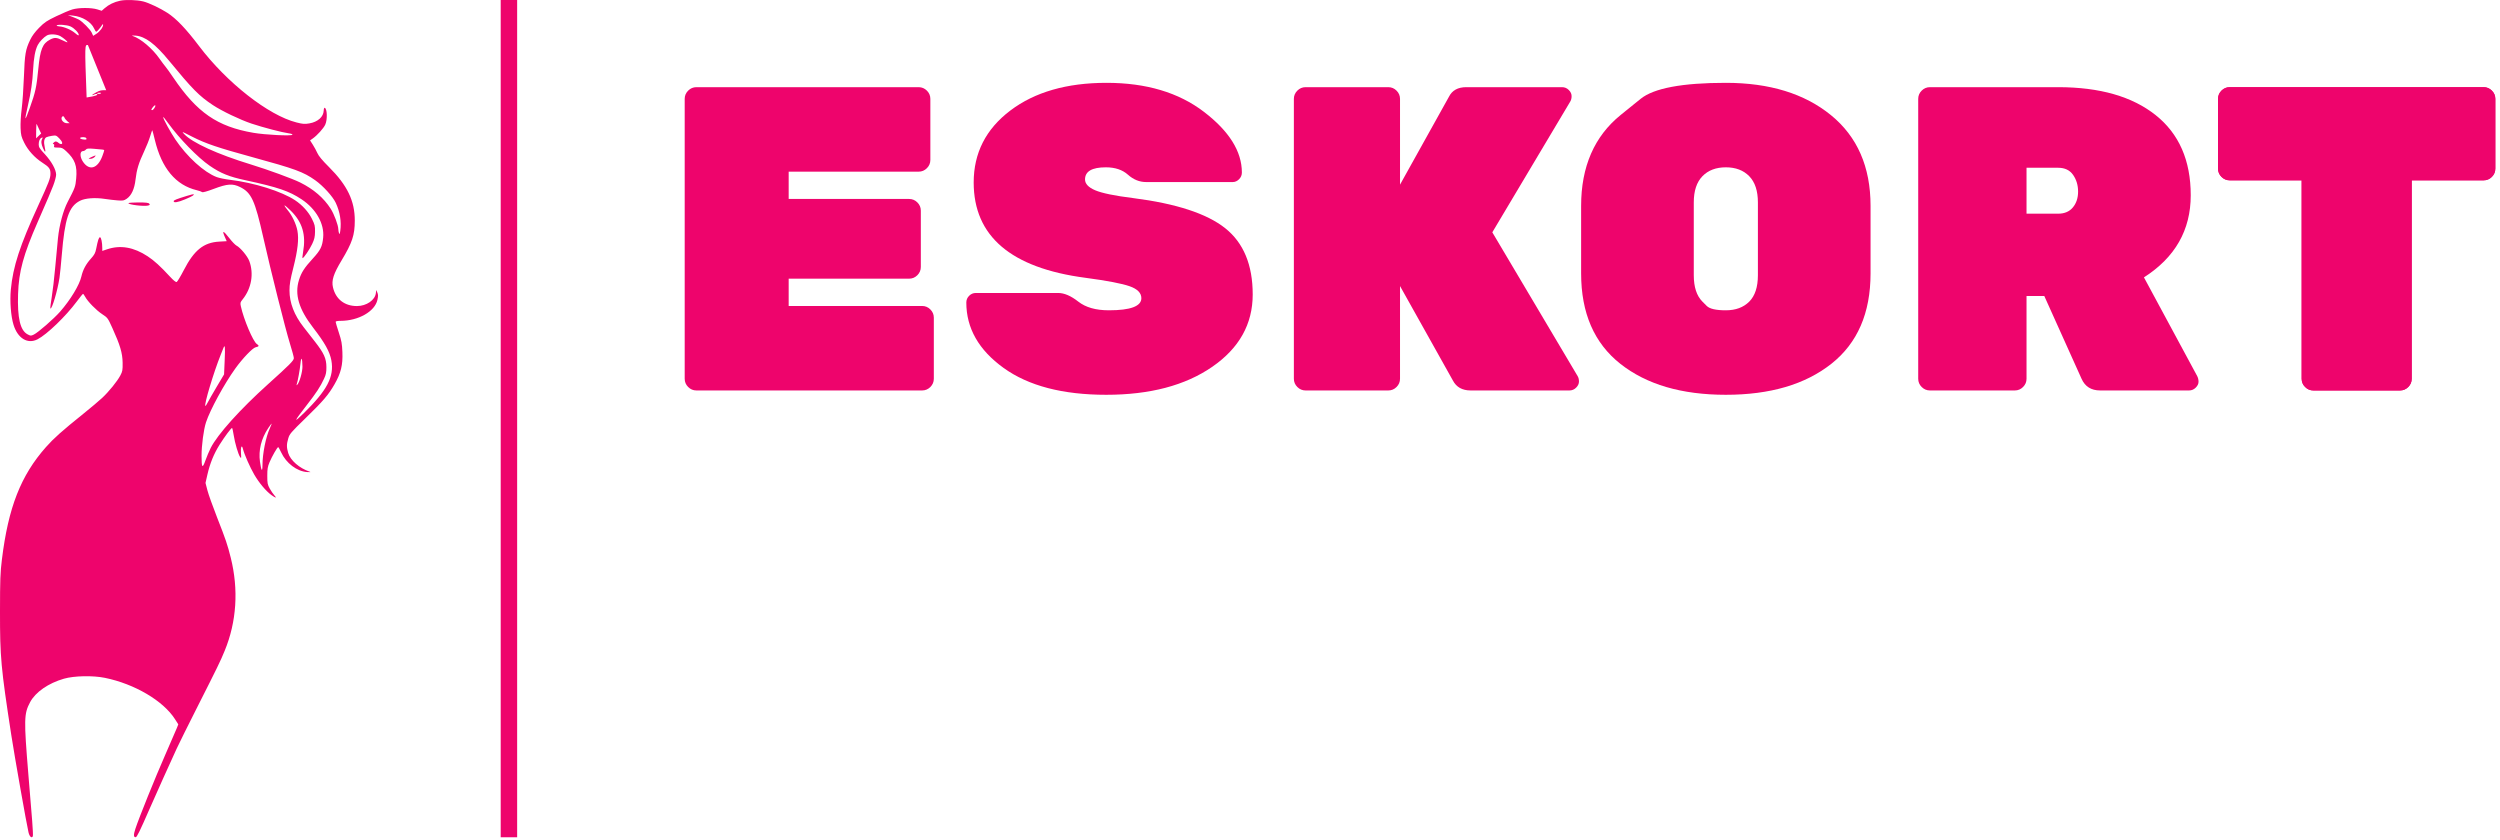 <svg width="393" height="132" viewBox="0 0 393 132" fill="none" xmlns="http://www.w3.org/2000/svg">
<path d="M123.98 48.099H144.958C145.457 48.099 145.889 48.28 146.252 48.644C146.615 49.007 146.797 49.438 146.797 49.938V59.541C146.797 60.041 146.615 60.472 146.252 60.835C145.889 61.199 145.457 61.38 144.958 61.38H109.473C108.973 61.38 108.542 61.199 108.178 60.835C107.815 60.472 107.634 60.041 107.634 59.541V15.542C107.634 15.043 107.815 14.611 108.178 14.248C108.542 13.885 108.973 13.703 109.473 13.703H144.413C144.912 13.703 145.344 13.885 145.707 14.248C146.07 14.611 146.252 15.043 146.252 15.542V25.146C146.252 25.645 146.07 26.076 145.707 26.44C145.344 26.803 144.912 26.985 144.413 26.985H123.98V31.276H142.915C143.414 31.276 143.845 31.457 144.209 31.82C144.572 32.184 144.754 32.615 144.754 33.114V41.969C144.754 42.468 144.572 42.9 144.209 43.263C143.845 43.626 143.414 43.808 142.915 43.808H123.98V48.099Z" fill="#EE046C"/>
<path d="M153.063 28.687C153.063 24.055 154.981 20.287 158.818 17.381C162.655 14.475 167.695 13.021 173.939 13.021C180.182 13.021 185.29 14.543 189.263 17.585C193.237 20.627 195.223 23.806 195.223 27.12C195.223 27.529 195.076 27.881 194.78 28.176C194.485 28.471 194.156 28.619 193.793 28.619H180.171C179.126 28.619 178.173 28.233 177.31 27.461C176.447 26.689 175.29 26.303 173.837 26.303C171.657 26.303 170.567 26.939 170.567 28.21C170.567 28.891 171.101 29.459 172.168 29.913C173.235 30.367 175.221 30.776 178.128 31.139C184.893 32.002 189.718 33.579 192.601 35.872C195.484 38.165 196.926 41.639 196.926 46.293C196.926 50.947 194.803 54.739 190.558 57.668C186.312 60.596 180.761 62.061 173.905 62.061C167.048 62.061 161.668 60.653 157.763 57.838C153.858 55.023 151.905 51.594 151.905 47.553C151.905 47.145 152.053 46.793 152.348 46.498C152.643 46.202 152.995 46.055 153.404 46.055H166.344C167.298 46.055 168.354 46.509 169.512 47.417C170.669 48.325 172.27 48.779 174.313 48.779C177.719 48.779 179.422 48.144 179.422 46.872C179.422 46.055 178.809 45.431 177.583 44.999C176.357 44.568 174.041 44.125 170.635 43.671C158.921 42.127 153.063 37.132 153.063 28.687Z" fill="#EE046C"/>
<path d="M248.008 59.133C248.145 59.359 248.213 59.643 248.213 59.984C248.213 60.324 248.065 60.642 247.77 60.937C247.475 61.233 247.123 61.38 246.714 61.38H231.185C229.868 61.38 228.938 60.858 228.393 59.814L220.083 44.966V59.541C220.083 60.041 219.902 60.472 219.538 60.835C219.175 61.199 218.744 61.38 218.244 61.38H205.235C204.736 61.38 204.304 61.199 203.941 60.835C203.578 60.472 203.396 60.041 203.396 59.541V15.542C203.396 15.043 203.578 14.611 203.941 14.248C204.304 13.885 204.736 13.703 205.235 13.703H218.244C218.744 13.703 219.175 13.885 219.538 14.248C219.902 14.611 220.083 15.043 220.083 15.542V29.028L227.78 15.201C228.279 14.203 229.187 13.703 230.504 13.703H245.556C245.965 13.703 246.317 13.851 246.612 14.146C246.907 14.441 247.055 14.759 247.055 15.099C247.055 15.44 246.987 15.724 246.851 15.951L234.591 36.52L248.008 59.133Z" fill="#EE046C"/>
<path d="M254.785 18.062C254.785 18.062 255.824 17.222 257.901 15.542C259.979 13.861 264.446 13.021 271.302 13.021C278.158 13.021 283.664 14.713 287.819 18.096C291.973 21.479 294.051 26.235 294.051 32.365V42.99C294.051 49.211 291.996 53.944 287.887 57.191C283.778 60.437 278.249 62.061 271.302 62.061C264.355 62.061 258.827 60.437 254.717 57.191C250.608 53.944 248.553 49.211 248.553 42.99V32.365C248.553 26.189 250.631 21.422 254.785 18.062ZM267.624 47.417C267.624 47.417 267.851 47.644 268.305 48.098C268.759 48.552 269.758 48.779 271.302 48.779C272.846 48.779 274.072 48.325 274.98 47.417C275.888 46.509 276.342 45.124 276.342 43.262V31.82C276.342 30.004 275.888 28.63 274.98 27.699C274.072 26.768 272.846 26.303 271.302 26.303C269.758 26.303 268.532 26.768 267.624 27.699C266.716 28.63 266.262 30.004 266.262 31.82V43.262C266.262 45.124 266.716 46.509 267.624 47.417Z" fill="#EE046C"/>
<path d="M345.406 59.133C345.542 59.405 345.61 59.7 345.61 60.018C345.61 60.336 345.462 60.642 345.167 60.937C344.872 61.233 344.52 61.38 344.112 61.38H330.149C328.741 61.38 327.765 60.767 327.22 59.541L321.363 46.532H318.57V59.541C318.57 60.041 318.389 60.472 318.025 60.835C317.662 61.199 317.231 61.38 316.731 61.38H303.382C302.882 61.38 302.451 61.199 302.088 60.835C301.724 60.472 301.543 60.041 301.543 59.541V15.542C301.543 15.043 301.724 14.611 302.088 14.248C302.451 13.885 302.882 13.703 303.382 13.703H323.542C330.081 13.703 335.189 15.168 338.867 18.096C342.545 21.025 344.384 25.225 344.384 30.697C344.384 36.168 341.932 40.47 337.028 43.603L345.406 59.133ZM318.57 26.372V33.591H323.542C324.541 33.591 325.313 33.262 325.858 32.604C326.403 31.945 326.675 31.117 326.675 30.118C326.675 29.119 326.414 28.245 325.892 27.495C325.37 26.746 324.587 26.372 323.542 26.372L318.57 26.372Z" fill="#EE046C"/>
<path d="M350.514 13.703H390.427C390.926 13.703 391.357 13.885 391.721 14.248C392.084 14.611 392.265 15.043 392.265 15.542V26.508C392.265 27.007 392.084 27.439 391.721 27.802C391.357 28.165 390.926 28.347 390.427 28.347H379.12V59.541C379.12 60.041 378.939 60.472 378.575 60.835C378.212 61.199 377.781 61.38 377.281 61.38H363.659C363.16 61.38 362.728 61.199 362.365 60.835C362.002 60.472 361.82 60.041 361.82 59.541V28.347H350.514C350.015 28.347 349.583 28.165 349.22 27.802C348.857 27.439 348.675 27.007 348.675 26.508V15.542C348.675 15.043 348.857 14.611 349.22 14.248C349.583 13.885 350.015 13.703 350.514 13.703Z" fill="#EE046C"/>
<path d="M350.514 13.703H390.427C390.926 13.703 391.357 13.885 391.721 14.248C392.084 14.611 392.265 15.043 392.265 15.542V26.508C392.265 27.007 392.084 27.439 391.721 27.802C391.357 28.165 390.926 28.347 390.427 28.347H379.12V59.541C379.12 60.041 378.939 60.472 378.575 60.835C378.212 61.199 377.781 61.38 377.281 61.38H363.659C363.16 61.38 362.728 61.199 362.365 60.835C362.002 60.472 361.82 60.041 361.82 59.541V28.347H350.514C350.015 28.347 349.583 28.165 349.22 27.802C348.857 27.439 348.675 27.007 348.675 26.508V15.542C348.675 15.043 348.857 14.611 349.22 14.248C349.583 13.885 350.015 13.703 350.514 13.703Z" fill="#EE046C"/>
<path fill-rule="evenodd" clip-rule="evenodd" d="M16.447 1.292C17.099 0.719 17.933 0.316 18.884 0.114C19.77 -0.075 21.474 -0.022 22.508 0.226C23.365 0.432 25.176 1.285 26.304 2.015C27.719 2.93 29.23 4.513 31.308 7.258C35.661 13.005 42.194 18.127 46.603 19.248C47.611 19.504 47.882 19.524 48.629 19.398C49.955 19.173 50.859 18.366 50.887 17.383C50.895 17.116 50.964 16.919 51.041 16.944C51.436 17.076 51.493 18.792 51.129 19.593C50.864 20.177 49.861 21.286 49.144 21.788L48.742 22.069L49.171 22.738C49.407 23.106 49.733 23.706 49.895 24.072C50.098 24.532 50.663 25.21 51.719 26.261C54.598 29.13 55.777 31.58 55.772 34.685C55.769 36.956 55.374 38.145 53.703 40.925C52.424 43.052 52.092 44.085 52.34 45.162C52.77 47.025 54.159 48.112 56.11 48.112C57.609 48.112 58.97 47.174 59.089 46.059L59.141 45.58L59.317 45.99C59.458 46.317 59.461 46.551 59.331 47.141C58.929 48.959 56.353 50.428 53.55 50.437C53.047 50.438 52.763 50.496 52.763 50.597C52.763 50.684 52.987 51.439 53.262 52.274C53.687 53.564 53.771 54.03 53.825 55.368C53.906 57.37 53.594 58.645 52.596 60.393C51.639 62.068 50.829 63.016 47.998 65.77C45.718 67.988 45.52 68.22 45.317 68.909C45.043 69.836 45.041 70.321 45.306 71.215C45.648 72.365 47.067 73.603 48.656 74.139C48.905 74.223 48.803 74.242 48.283 74.208C46.68 74.103 44.985 72.817 44.196 71.108C43.988 70.656 43.779 70.287 43.733 70.287C43.593 70.287 42.765 71.73 42.379 72.644C42.074 73.37 42.017 73.706 42.017 74.804C42.017 75.975 42.056 76.174 42.403 76.801C42.615 77.183 42.941 77.661 43.127 77.862C43.569 78.338 43.36 78.327 42.688 77.839C41.812 77.204 40.752 75.944 39.975 74.616C39.296 73.455 38.393 71.4 38.179 70.528C38.007 69.825 37.805 70.296 37.88 71.227C37.945 72.034 37.932 72.101 37.756 71.861C37.457 71.451 36.928 69.657 36.735 68.4C36.64 67.782 36.526 67.276 36.481 67.276C36.333 67.276 35.322 68.628 34.528 69.891C33.618 71.338 33.003 72.848 32.596 74.641L32.306 75.919L32.605 77.074C32.769 77.71 33.453 79.63 34.126 81.342C35.49 84.815 35.755 85.597 36.274 87.671C37.526 92.686 37.199 97.73 35.325 102.291C34.63 103.981 34.252 104.758 30.915 111.352C29.562 114.025 28.156 116.859 27.79 117.649C26.718 119.968 24.542 124.804 23.541 127.094C21.947 130.742 21.52 131.611 21.324 131.611C20.985 131.611 20.974 131.229 21.284 130.282C21.849 128.555 24.393 122.257 25.998 118.607C26.876 116.612 27.692 114.729 27.811 114.423L28.027 113.866L27.508 113.054C25.661 110.163 21.176 107.518 16.488 106.557C14.602 106.17 11.651 106.231 10.055 106.69C7.603 107.395 5.577 108.799 4.735 110.379C3.763 112.203 3.743 113.056 4.46 121.756C4.687 124.504 4.954 127.763 5.055 128.999C5.155 130.235 5.205 131.332 5.165 131.436C5.009 131.841 4.646 131.534 4.483 130.857C4.199 129.688 2.28 118.834 1.771 115.526C0.142 104.938 -0.007 103.302 0 96.158C0.006 91.062 0.043 90.043 0.301 87.945C1.307 79.76 3.267 74.759 7.221 70.287C8.453 68.894 9.708 67.775 13.062 65.078C14.227 64.141 15.569 63.011 16.045 62.566C17.123 61.559 18.433 59.943 18.923 59.014C19.257 58.381 19.293 58.179 19.276 57.01C19.255 55.501 18.882 54.241 17.661 51.557C16.949 49.989 16.919 49.949 16.061 49.385C15.127 48.771 13.796 47.411 13.389 46.656C13.253 46.403 13.1 46.196 13.051 46.196C13.001 46.196 12.557 46.74 12.063 47.406C10.348 49.718 7.369 52.587 5.901 53.339C4.343 54.138 2.787 53.196 2.125 51.054C1.711 49.713 1.531 47.352 1.704 45.52C2.045 41.902 3.119 38.609 6.013 32.302C7.714 28.596 7.932 28.026 7.932 27.286C7.933 26.533 7.72 26.248 6.633 25.551C5.459 24.798 4.397 23.627 3.81 22.439C3.347 21.502 3.284 21.252 3.235 20.131C3.204 19.405 3.278 18.122 3.41 17.101C3.537 16.126 3.695 13.85 3.761 12.043C3.893 8.48 4.01 7.795 4.758 6.235C5.044 5.637 5.512 5.008 6.154 4.358C6.994 3.508 7.344 3.273 8.839 2.555C9.784 2.1 10.922 1.62 11.367 1.487C12.382 1.185 14.367 1.182 15.314 1.482L15.988 1.695L16.447 1.292ZM12.383 3.078C12.199 2.979 11.739 2.782 11.36 2.639L10.671 2.378L11.481 2.458C12.928 2.6 14.327 3.447 14.782 4.456C14.915 4.751 15.071 4.993 15.128 4.993C15.236 4.993 15.75 4.403 16.035 3.951C16.159 3.755 16.2 3.743 16.206 3.898C16.219 4.261 15.692 4.973 15.162 5.309L14.646 5.635L14.423 5.143C14.192 4.632 12.964 3.388 12.383 3.078ZM9.319 4.149C9.056 4.132 8.871 4.068 8.908 4.008C9.037 3.799 10.525 3.9 11.087 4.156C11.676 4.423 12.382 5.153 12.382 5.494C12.382 5.631 12.193 5.537 11.811 5.21C11.187 4.676 10.068 4.2 9.319 4.149ZM5.935 7.078C6.204 6.555 6.897 5.832 7.386 5.563C7.853 5.306 8.977 5.374 9.507 5.693C10.041 6.013 10.602 6.498 10.602 6.639C10.602 6.689 10.255 6.555 9.83 6.341C8.922 5.883 8.579 5.86 7.893 6.212C6.683 6.833 6.317 7.741 6.018 10.868C5.746 13.707 5.579 14.468 4.659 17.039C3.877 19.224 3.808 19.123 4.379 16.628C4.875 14.464 5.102 12.909 5.199 11.016C5.295 9.131 5.533 7.857 5.935 7.078ZM25.084 9.236C23.96 7.628 22.151 6.092 20.869 5.657C20.63 5.576 20.758 5.558 21.295 5.598C22.806 5.709 24.383 6.885 26.544 9.512C30.261 14.03 31.301 15.084 33.458 16.515C34.876 17.456 37.745 18.83 39.553 19.434C41.334 20.029 44.344 20.817 45.342 20.95C45.77 21.006 46.016 21.099 45.964 21.183C45.826 21.405 41.692 21.198 39.827 20.876C34.149 19.895 30.972 17.702 27.233 12.18C26.724 11.427 26.172 10.657 26.007 10.469C25.842 10.28 25.427 9.726 25.084 9.236ZM13.819 7.081C13.321 7.004 13.303 6.987 13.617 15.326C15.182 15.084 15.371 14.909 15.283 14.821C15.195 14.733 15.045 14.742 14.849 14.847C14.684 14.936 14.523 14.982 14.491 14.951C14.46 14.919 14.741 14.726 15.117 14.522C15.687 14.211 15.946 14.155 16.693 14.179ZM15.816 14.702C15.642 14.812 15.256 14.762 15.256 14.629C15.256 14.6 15.426 14.576 15.633 14.577C15.907 14.579 15.957 14.613 15.816 14.702ZM23.917 17.313C23.715 17.313 23.778 17.138 24.128 16.73C24.242 16.598 24.366 16.521 24.404 16.559C24.525 16.68 24.116 17.313 23.917 17.313ZM10.503 19.366C10.017 19.366 9.549 18.853 9.693 18.477C9.8 18.198 10.045 18.217 10.145 18.511C10.189 18.642 10.387 18.889 10.585 19.058L10.945 19.365L10.503 19.366ZM27.552 21.906C26.81 20.799 25.66 18.7 25.66 18.452C25.66 18.318 25.796 18.479 26.469 19.404C28.229 21.829 31.111 24.78 32.956 26.049C34.704 27.252 35.981 27.769 38.595 28.334C43.707 29.438 45.451 30.031 47.41 31.334C49.703 32.858 51.011 35.179 50.802 37.351C50.665 38.772 50.394 39.316 49.145 40.677C47.84 42.101 47.367 42.838 46.998 44.023C46.292 46.29 46.973 48.588 49.209 51.488C51.07 53.902 51.837 55.279 52.093 56.667C52.559 59.199 51.436 61.346 47.76 64.949C46.067 66.608 46.168 66.324 48.197 63.717C49.74 61.734 50.358 60.793 50.945 59.523C51.247 58.87 51.315 58.529 51.31 57.694C51.303 56.356 50.933 55.535 49.519 53.72C48.931 52.966 48.127 51.935 47.731 51.428C46.245 49.526 45.508 47.612 45.508 45.656C45.508 44.692 45.627 43.992 46.122 42.037C46.807 39.328 46.999 37.581 46.755 36.277C46.554 35.209 45.922 33.876 45.217 33.034C44.906 32.663 44.684 32.327 44.723 32.288C44.762 32.249 45.217 32.637 45.734 33.149C47.538 34.938 48.122 36.901 47.65 39.591C47.554 40.137 47.513 40.583 47.559 40.583C47.741 40.583 48.672 39.212 49.077 38.346C49.428 37.596 49.51 37.242 49.523 36.423C49.536 35.528 49.484 35.311 49.038 34.407C48.492 33.303 47.53 32.242 46.384 31.479C44.293 30.087 39.922 28.715 36.133 28.262C35.382 28.173 34.453 27.982 34.07 27.838C32.083 27.095 29.389 24.643 27.552 21.906ZM5.675 21.744L5.685 20.521C5.691 19.848 5.73 19.39 5.771 19.503C5.812 19.616 5.986 19.995 6.158 20.345L6.471 20.982L6.073 21.363L5.675 21.744ZM22.655 23.805C23.014 23.046 23.44 21.978 23.603 21.43C23.766 20.883 23.92 20.456 23.944 20.482C23.969 20.508 24.149 21.195 24.345 22.009C25.411 26.449 27.631 29.11 30.928 29.9C31.303 29.99 31.681 30.122 31.767 30.194C31.871 30.28 32.496 30.109 33.617 29.686C35.746 28.885 36.567 28.828 37.736 29.401C39.521 30.278 40.073 31.478 41.397 37.367C42.567 42.572 44.864 51.715 45.574 53.996C45.914 55.087 46.192 56.12 46.192 56.292C46.192 56.676 45.575 57.3 42.128 60.401C37.755 64.335 34.188 68.302 33.126 70.413C32.877 70.909 32.502 71.795 32.294 72.383C31.821 73.717 31.688 73.566 31.684 71.695C31.682 70.013 32.012 67.514 32.385 66.386C33.043 64.401 35.227 60.391 36.992 57.929C38.129 56.344 39.719 54.684 40.191 54.589C40.728 54.482 40.778 54.343 40.375 54.079C39.785 53.693 38.312 50.217 37.861 48.147C37.745 47.611 37.767 47.525 38.149 47.051C39.531 45.339 39.931 43.018 39.188 41.031C38.902 40.267 37.785 38.923 37.172 38.606C36.976 38.504 36.477 37.985 36.063 37.452C35.08 36.187 34.845 36.142 35.373 37.317L35.64 37.914L34.445 37.983C32.004 38.124 30.513 39.328 28.894 42.465C28.386 43.45 27.88 44.291 27.77 44.333C27.642 44.382 27.265 44.079 26.722 43.489C25.231 41.87 24.248 40.972 23.224 40.298C21.018 38.845 18.929 38.483 16.832 39.191L16.078 39.446V39.007C16.078 38.128 15.905 37.298 15.722 37.298C15.536 37.298 15.394 37.727 15.116 39.124C14.987 39.776 14.834 40.059 14.289 40.662C13.507 41.526 13.034 42.41 12.795 43.458C12.488 44.805 11.084 47.126 9.449 48.992C8.46 50.119 5.984 52.277 5.311 52.598C4.858 52.815 4.808 52.813 4.33 52.556C3.175 51.938 2.717 49.987 2.84 46.21C2.955 42.676 3.672 40.047 5.924 34.903C7.548 31.192 7.938 30.279 8.36 29.193C8.614 28.537 8.823 27.761 8.823 27.469C8.823 26.679 8.107 25.383 7.029 24.22C6.228 23.355 6.085 23.128 6.085 22.712C6.085 22.149 6.259 21.761 6.564 21.644C6.736 21.578 6.749 21.612 6.636 21.824C6.429 22.212 6.469 22.648 6.775 23.322C7.121 24.085 7.231 23.988 7.026 23.101C6.845 22.316 6.939 21.759 7.285 21.574C7.415 21.504 7.814 21.403 8.171 21.349C8.786 21.257 8.844 21.277 9.3 21.733C9.797 22.229 9.928 22.651 9.585 22.651C9.478 22.651 9.298 22.559 9.185 22.446C9.072 22.333 8.89 22.241 8.781 22.241C8.672 22.241 8.506 22.333 8.412 22.446C8.277 22.609 8.277 22.651 8.411 22.651C8.514 22.651 8.552 22.76 8.509 22.925C8.445 23.172 8.505 23.199 9.112 23.199C9.712 23.199 9.855 23.261 10.397 23.761C11.788 25.043 12.164 26.073 11.975 28.083C11.854 29.374 11.814 29.483 10.624 31.77C9.936 33.091 9.329 35.365 9.113 37.435C9.03 38.225 8.837 40.275 8.684 41.99C8.531 43.705 8.279 45.85 8.125 46.759C7.97 47.667 7.879 48.446 7.921 48.488C8.15 48.717 9.056 45.663 9.353 43.663C9.432 43.136 9.592 41.535 9.711 40.104C10.186 34.347 10.815 32.467 12.566 31.566C13.375 31.15 14.946 31.031 16.488 31.27C17.053 31.357 17.946 31.462 18.473 31.502C19.325 31.567 19.485 31.539 19.91 31.25C20.662 30.74 21.136 29.715 21.305 28.229C21.483 26.669 21.813 25.589 22.655 23.805ZM39.485 25.868C34.182 24.248 30.193 22.428 28.929 21.052C28.791 20.902 28.698 20.804 28.715 20.78C28.744 20.737 29.13 20.936 30.245 21.506C32.307 22.56 34.249 23.219 39.681 24.706C46.401 26.546 47.703 27.024 49.546 28.331C50.786 29.21 52.314 30.889 52.78 31.885C53.443 33.301 53.691 34.834 53.493 36.281C53.424 36.784 53.377 36.879 53.297 36.676C53.24 36.529 53.188 36.234 53.183 36.022C53.167 35.38 52.529 33.67 51.99 32.824C50.901 31.116 49.3 29.737 47.187 28.687C45.993 28.093 42.073 26.659 39.485 25.868ZM13 21.908C12.731 21.858 12.547 21.758 12.591 21.686C12.701 21.509 13.439 21.521 13.551 21.702C13.698 21.94 13.521 22.006 13 21.908ZM13.064 23.747C13.197 23.747 13.39 23.646 13.491 23.524C13.646 23.337 13.853 23.316 14.774 23.392C16.22 23.511 16.35 23.529 16.383 23.61C16.398 23.647 16.265 24.066 16.088 24.539C15.353 26.505 14.055 26.894 13.059 25.448C12.52 24.663 12.522 23.747 13.064 23.747ZM14.196 24.967C13.84 24.957 13.849 24.942 14.367 24.697C15.071 24.364 15.185 24.366 14.846 24.705C14.695 24.855 14.402 24.974 14.196 24.967ZM27.302 31.617C27.314 31.468 27.777 31.284 29.355 30.801C29.92 30.628 30.404 30.506 30.43 30.529C30.567 30.653 30.206 30.872 29.103 31.334C27.95 31.818 27.278 31.924 27.302 31.617ZM23.262 32.314C22.628 32.474 20.184 32.178 20.184 31.942C20.184 31.877 20.885 31.823 21.742 31.823C22.939 31.823 23.337 31.869 23.465 32.022C23.602 32.187 23.566 32.238 23.262 32.314ZM34.693 55.777C34.859 55.363 35.05 54.886 35.115 54.717C35.368 54.065 35.413 54.485 35.32 56.633L35.224 58.857L34.083 60.774C33.456 61.828 32.809 62.958 32.645 63.285C32.482 63.612 32.317 63.849 32.28 63.812C32.065 63.597 33.583 58.541 34.693 55.777ZM46.644 60.404C46.812 59.925 47.136 58.137 47.234 57.146C47.351 55.967 47.526 56.237 47.545 57.625C47.556 58.459 47.064 60.177 46.725 60.487C46.603 60.599 46.583 60.578 46.644 60.404ZM40.865 72.566C40.617 70.778 41.063 68.962 42.159 67.31C42.422 66.915 42.663 66.591 42.696 66.591C42.728 66.591 42.604 66.92 42.42 67.322C41.782 68.716 41.269 71.29 41.26 73.138C41.255 74.296 41.068 74.026 40.865 72.566Z" fill="#EE046C"/>
<path d="M78.709 131.618V0H81.296V131.618H78.709Z" fill="#EE046C"/>
</svg>
